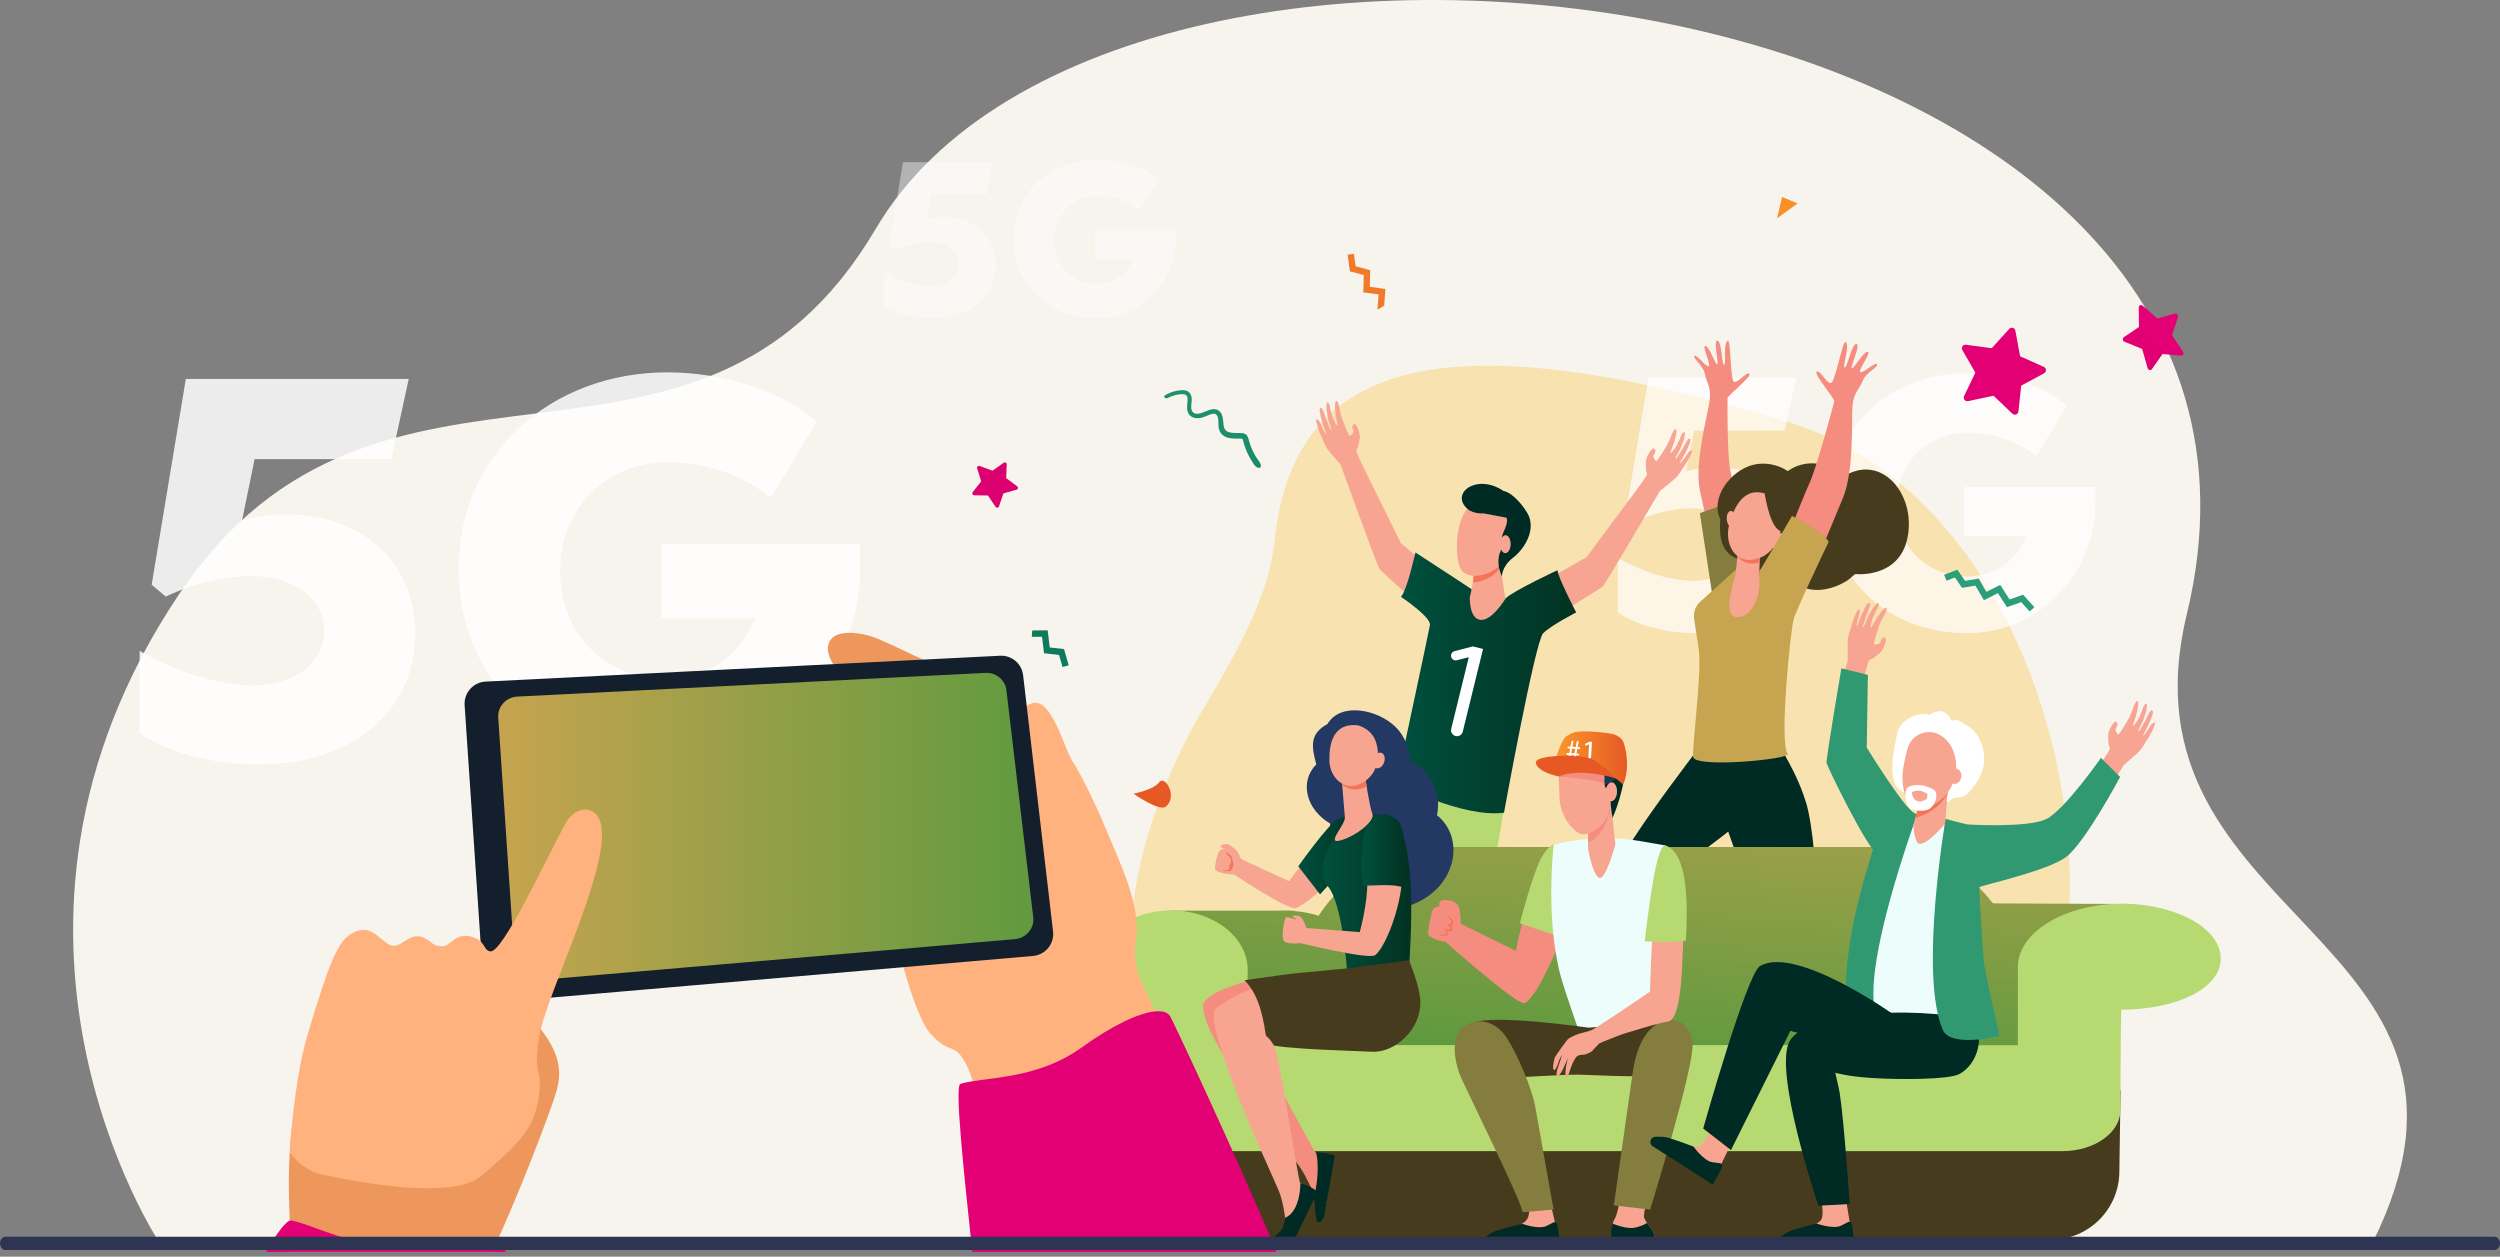 <svg width="376" height="189" viewBox="0 0 376 189" fill="none" xmlns="http://www.w3.org/2000/svg">
<rect x="0" y="0" width="376" height="189" fill="#808080" stroke="none"/>
<path d="M23.985 186.907C23.985 186.907 -7.101 140.086 26.923 89.387C57.106 44.405 104.732 80.172 131.716 34.41C168.513 -28.013 352.153 -3.64 328.895 92.389C317.64 138.862 379.978 140.548 356.783 187L23.985 186.897V186.907Z" fill="#F7F4ED"/>
<path opacity="0.4" d="M202.646 177.036C202.646 177.036 185.967 176.399 177.577 165.897C164.617 149.687 169.835 125.109 181.576 105.569C193.329 86.03 190.826 82.947 192.647 75.607C197.898 54.358 218.577 48.169 269.074 63.541C319.57 78.925 326.821 177.036 279.72 177.036H202.646Z" fill="#FBC954"/>
<g opacity="0.85">
<path d="M129.36 81.83V85.33C129.36 102.03 116.22 114.98 100.07 114.98C82.611 114.98 68.981 102.84 68.981 85.57C68.981 68.3 82.85 56 100.4 56C108.64 56 117.46 58.69 122.84 63.41L116.15 74.49L115.58 74.65C111.74 71.39 105.87 69.52 100.4 69.52C91.421 69.52 84.24 76.12 84.24 85.97C84.24 95.82 91.501 102.1 100.23 102.1C106.19 102.1 111.57 98.6 113.53 92.98H99.49V81.82H129.36V81.83Z" fill="white"/>
<path d="M62.45 95.27C62.45 107.08 52.82 114.98 38.87 114.98C32.02 114.98 25.16 113.19 21 110.26V97.88C26.22 100.98 32.91 103.09 38.06 103.09C44.26 103.09 48.75 99.75 48.75 94.86C48.75 89.97 44.1 86.63 37.82 86.63C34.39 86.63 29.5 87.53 24.93 89.73L22.81 87.94L27.95 56.99H61.47L58.86 69.05H38.29L36.41 78.26C38.45 77.69 40.9 77.36 43.02 77.36C54.28 77.36 62.44 84.45 62.44 95.28L62.45 95.27Z" fill="white"/>
</g>
<g opacity="0.7">
<path d="M315.171 73.25V75.57C315.171 86.64 306.461 95.23 295.751 95.23C284.171 95.23 275.141 87.18 275.141 75.73C275.141 64.28 284.341 56.12 295.971 56.12C301.431 56.12 307.281 57.9 310.851 61.03L306.411 68.38L306.031 68.49C303.491 66.33 299.591 65.09 295.971 65.09C290.021 65.09 285.261 69.46 285.261 76C285.261 82.54 290.081 86.69 295.861 86.69C299.811 86.69 303.381 84.37 304.681 80.64H295.371V73.24H315.171V73.25Z" fill="white"/>
<path d="M270.81 82.16C270.81 89.99 264.43 95.23 255.17 95.23C250.63 95.23 246.08 94.04 243.32 92.1V83.89C246.78 85.94 251.22 87.35 254.63 87.35C258.74 87.35 261.72 85.14 261.72 81.9C261.72 78.66 258.64 76.44 254.47 76.44C252.2 76.44 248.95 77.03 245.92 78.49L244.51 77.3L247.92 56.78H270.16L268.43 64.77H254.8L253.56 70.87C254.91 70.49 256.54 70.28 257.94 70.28C265.41 70.28 270.82 74.98 270.82 82.16H270.81Z" fill="white"/>
</g>
<g opacity="0.4">
<path d="M176.84 34.45V35.87C176.84 42.63 171.52 47.87 164.99 47.87C157.92 47.87 152.41 42.96 152.41 35.97C152.41 28.98 158.02 24 165.12 24C168.45 24 172.02 25.09 174.2 27L171.49 31.48L171.26 31.55C169.71 30.23 167.33 29.47 165.12 29.47C161.49 29.47 158.58 32.14 158.58 36.13C158.58 40.12 161.52 42.66 165.05 42.66C167.46 42.66 169.64 41.24 170.43 38.97H164.75V34.45H176.84Z" fill="white"/>
<path d="M149.77 39.88C149.77 44.66 145.87 47.86 140.23 47.86C137.46 47.86 134.68 47.13 133 45.95V40.94C135.11 42.19 137.82 43.05 139.9 43.05C142.41 43.05 144.23 41.7 144.23 39.72C144.23 37.74 142.35 36.39 139.81 36.39C138.42 36.39 136.44 36.75 134.59 37.64L133.73 36.91L135.81 24.38H149.38L148.32 29.26H140L139.24 32.98C140.07 32.75 141.06 32.62 141.91 32.62C146.47 32.62 149.77 35.49 149.77 39.87V39.88Z" fill="white"/>
</g>
<path d="M295.401 59.57L297.091 56.04L295.141 52.65C294.921 52.26 295.241 51.79 295.681 51.85L299.561 52.37L302.181 49.47C302.481 49.14 303.031 49.29 303.111 49.73L303.821 53.58L307.391 55.18C307.801 55.36 307.821 55.93 307.431 56.14L303.991 58L303.571 61.89C303.521 62.33 302.991 62.53 302.661 62.22L299.831 59.52L296.001 60.33C295.561 60.42 295.211 59.97 295.401 59.57Z" fill="#E20074"/>
<path d="M294.39 85.68L295.54 87.36L297.6 87.02L298.75 89.01L300.83 87.97L302.24 90.16L304.27 89.44L305.97 91.32L305.26 91.96L303.99 90.56L301.85 91.31L300.49 89.21L298.38 90.27L297.1 88.08L295.09 88.41L294.02 86.85L292.75 87.34L292.4 86.44L294.39 85.68Z" fill="url(#paint0_linear_1998_3930)"/>
<path d="M146.29 74.02L147.57 72.4L146.96 70.43C146.89 70.21 147.11 70 147.33 70.08L149.27 70.79L150.96 69.6C151.15 69.46 151.42 69.6 151.41 69.84L151.33 71.91L152.99 73.15C153.18 73.29 153.12 73.59 152.9 73.65L150.91 74.21L150.25 76.17C150.17 76.39 149.88 76.43 149.74 76.24L148.59 74.52L146.52 74.49C146.28 74.49 146.15 74.22 146.3 74.03L146.29 74.02Z" fill="url(#paint1_linear_1998_3930)"/>
<path d="M208.181 45.98L208.361 43.46L206.021 43.13L206.081 40.63L203.891 40.05L203.631 38.17L202.681 38.3L203.021 40.81L205.111 41.37L205.041 43.97L207.341 44.28L207.171 46.57L208.181 45.98Z" fill="url(#paint2_linear_1998_3930)"/>
<path d="M146.86 115.05L148.65 116.03L150.33 114.78L152.27 116.02L153.64 114.15L155.89 115.44L157.37 113.88L159.74 114.77L159.4 115.67L157.63 115L156.07 116.65L153.91 115.41L152.51 117.31L150.37 115.95L148.74 117.16L147.07 116.26L146.16 117.28L145.45 116.64L146.86 115.05Z" fill="url(#paint3_linear_1998_3930)"/>
<path d="M155.181 95.78L156.721 95.77L157.021 98.25L159.281 98.5L159.811 100.32L160.731 100.06L160.031 97.62L157.881 97.38L157.571 94.8L155.251 94.82L155.181 95.78Z" fill="url(#paint4_linear_1998_3930)"/>
<path d="M321.7 49.18L319.43 50.71C319.18 50.88 319.24 51.28 319.53 51.4L322.18 52.48L323 55.36C323.09 55.67 323.47 55.77 323.64 55.52L325.25 53.24L328.03 53.49C328.33 53.52 328.51 53.17 328.33 52.9L326.67 50.41L327.57 47.69C327.67 47.4 327.4 47.09 327.11 47.17L324.48 47.91L322.25 45.97C322.01 45.76 321.67 45.92 321.67 46.24L321.7 49.19V49.18Z" fill="url(#paint5_linear_1998_3930)"/>
<path d="M224.311 162.93C224.311 162.93 224.521 166.63 224.521 166.64C224.601 167.11 224.901 168.27 224.901 168.7C224.901 170.3 217.761 167.34 219.361 166.63C219.501 166.57 220.491 165.72 220.541 165.17C220.611 164.33 220.571 162.99 220.571 162.99L224.311 162.94V162.93Z" fill="#F7A491"/>
<path d="M219.381 166.61C219.381 166.61 221.061 167.1 221.921 167.22C222.781 167.34 223.911 166.31 224.521 166.59C225.191 166.9 225.231 170.44 225.231 170.44C225.231 170.44 216.441 171.11 214.191 170.46C213.181 170.17 215.951 167.75 219.381 166.61Z" fill="#184655"/>
<path d="M210.55 162.93C210.55 162.93 210.76 166.63 210.76 166.64C210.84 167.11 211.14 168.27 211.14 168.7C211.14 170.3 204 167.34 205.6 166.63C205.74 166.57 206.73 165.72 206.78 165.17C206.85 164.33 206.81 162.99 206.81 162.99L210.55 162.94V162.93Z" fill="#F7A491"/>
<path d="M205.62 166.61C205.62 166.61 207.3 167.1 208.16 167.22C209.02 167.34 210.15 166.31 210.76 166.59C211.43 166.9 211.47 170.44 211.47 170.44C211.47 170.44 202.68 171.11 200.43 170.46C199.42 170.17 202.19 167.75 205.62 166.61Z" fill="#184655"/>
<path d="M204.511 65.84C204.281 67.65 204.001 67.53 203.971 67.77C203.941 68.05 205.601 71.36 205.601 71.36C205.601 71.36 210.411 81.17 210.691 81.69L219.241 88.9L217.021 94.23C217.021 94.23 207.911 86.13 207.511 85.62C207.101 85.11 202.101 71.1 201.621 69.88C201.621 69.88 200.531 68.63 199.871 67.83C199.211 67.02 198.931 65.96 198.771 65.71C198.751 65.67 198.291 64.79 198.001 63.56C197.751 62.5 198.461 63.4 198.461 63.4C198.461 63.4 199.261 65.29 199.401 65.2C199.501 65.13 199.011 64.12 198.721 62.95C198.651 62.65 198.581 62.35 198.511 62.07C198.341 61.35 198.721 61.04 199.021 61.77C199.121 62.03 199.281 62.46 199.361 62.78C199.441 63.13 199.621 63.43 199.731 63.71C199.951 64.27 200.101 64.69 200.121 64.67C200.141 64.64 200.261 64.72 200.191 64.4C200.111 64.01 199.761 63.22 199.681 62.64C199.641 62.31 199.501 61.63 199.501 61.63C199.501 61.63 199.491 60.56 199.551 60.54C199.881 60.43 200.091 61.16 200.091 61.61C200.241 61.9 200.361 62.62 200.361 62.62C200.361 62.62 200.921 64.03 201.111 63.95C201.191 63.92 200.951 63.01 200.841 62.09C200.741 61.23 200.781 60.35 200.941 60.31C201.211 60.24 201.421 61.18 201.421 61.18C201.421 61.18 201.531 61.85 201.581 62.07C201.641 62.33 201.891 63.08 201.891 63.08C201.891 63.08 202.861 65.67 203.031 65.58C203.211 65.49 203.571 65.08 203.571 64.9C203.571 64.72 203.381 64.39 203.381 64.21C203.381 64.03 203.521 63.79 203.731 63.77C203.951 63.75 204.301 64.62 204.301 64.62C204.301 64.62 204.581 65.33 204.521 65.85L204.511 65.84Z" fill="#F8A492"/>
<path d="M247.551 69.33C247.451 71.15 247.751 71.09 247.731 71.32C247.711 71.6 245.481 74.56 245.481 74.56C245.481 74.56 238.971 83.33 238.611 83.8L228.891 89.34L230.101 94.98C230.101 94.98 240.521 88.67 241.011 88.24C241.501 87.81 248.971 74.94 249.661 73.83C249.661 73.83 250.961 72.8 251.751 72.13C252.551 71.46 253.021 70.47 253.211 70.24C253.241 70.21 253.851 69.42 254.361 68.26C254.801 67.26 253.941 68.02 253.941 68.02C253.941 68.02 252.811 69.74 252.691 69.62C252.601 69.53 253.271 68.63 253.771 67.53C253.901 67.25 254.021 66.97 254.131 66.71C254.421 66.03 254.101 65.66 253.691 66.33C253.541 66.56 253.311 66.96 253.181 67.26C253.041 67.59 252.811 67.85 252.651 68.11C252.331 68.62 252.111 69 252.101 68.98C252.081 68.95 251.951 69.01 252.081 68.7C252.231 68.33 252.721 67.62 252.901 67.07C253.001 66.75 253.261 66.11 253.261 66.11C253.261 66.11 253.471 65.06 253.411 65.03C253.111 64.86 252.771 65.54 252.681 65.98C252.481 66.24 252.231 66.93 252.231 66.93C252.231 66.93 251.421 68.21 251.251 68.1C251.171 68.05 251.581 67.21 251.851 66.32C252.101 65.49 252.221 64.62 252.071 64.55C251.811 64.43 251.441 65.32 251.441 65.32C251.441 65.32 251.211 65.96 251.121 66.16C251.011 66.4 250.641 67.1 250.641 67.1C250.641 67.1 249.221 69.47 249.061 69.35C248.901 69.23 248.621 68.76 248.661 68.58C248.701 68.4 248.941 68.11 248.971 67.94C249.011 67.76 248.911 67.5 248.701 67.44C248.491 67.38 247.991 68.17 247.991 68.17C247.991 68.17 247.581 68.81 247.551 69.34V69.33Z" fill="#F8A492"/>
<path d="M222.25 115.83C222.25 115.83 211.43 141.57 211.03 143.89C210.74 145.58 211.12 164.84 211.12 164.84L206 164.76L204.2 142.76L210.93 115.02L222.24 115.83H222.25Z" fill="#F7CC7F"/>
<path d="M227.001 117.04L222.071 145.63L225.291 164.75H219.471L214.891 144.19L214.261 121.65L216.621 114.4L227.001 117.04Z" fill="#B7D972"/>
<path d="M212.881 83.1C212.881 83.1 211.601 88.86 210.701 89.76C210.701 89.76 215.271 92.81 215.061 94.02C214.851 95.23 210.001 117.86 210.001 117.86C210.001 117.86 219.991 123.06 226.201 122.23C226.201 122.23 230.881 96.46 232.091 95.24C233.301 94.03 237.061 92.11 237.061 92.11C237.061 92.11 234.251 86.72 234.251 85.76C234.251 85.76 227.581 88.86 226.461 89.99C225.331 91.12 223.151 89.69 222.631 89.47C222.631 89.47 213.691 83.59 212.891 83.1H212.881Z" fill="url(#paint6_linear_1998_3930)"/>
<path d="M225.57 84.75L226.42 90.04C226.42 90.04 224.2 93.74 222.42 93.18C220.93 92.72 221.06 89.8 221.06 89.8C221.06 89.8 221.87 86.78 221.63 85.27C221.39 83.76 225.57 84.75 225.57 84.75Z" fill="#F7A491"/>
<path d="M221.62 85.28C221.38 83.77 225.561 84.76 225.561 84.76L225.631 85.2C225.511 85.5 225.36 85.75 225.18 85.94C224.24 86.94 222.781 87.54 221.521 87.59C221.651 86.78 221.72 85.9 221.62 85.28Z" fill="#F47458"/>
<path d="M227.971 77.27C228.091 77.23 227.201 83.28 225.631 84.96C224.051 86.64 220.991 87.19 219.891 85.87C218.671 84.4 218.731 77.83 221.181 76.09C223.631 74.36 227.981 77.26 227.981 77.26L227.971 77.27Z" fill="#F7A491"/>
<path d="M226.111 73.84C226.971 73.94 228.471 75.13 229.681 77.11C231.161 79.55 229.301 82.55 227.571 83.87C225.841 85.2 225.881 86.73 225.881 86.73L225.601 85.93C225.401 85.33 225.321 84.69 225.381 84.06C225.421 83.68 225.501 83.27 225.661 82.94C226.081 82.05 226.291 81.8 225.921 81.07C225.641 80.5 227.021 78.8 226.571 77.86L223.121 77.21C223.121 77.21 221.621 77.34 220.701 76.53C218.051 74.2 222.101 71.13 226.111 73.83V73.84Z" fill="#002A24"/>
<path d="M225.631 81.83C225.621 82.58 225.961 83.19 226.391 83.2C226.821 83.2 227.191 82.61 227.201 81.86C227.211 81.11 226.871 80.5 226.441 80.49C226.011 80.49 225.641 81.08 225.631 81.83Z" fill="#F7A491"/>
<path d="M220.89 98.86H220.85L219.11 99.3C218.67 99.42 218.23 99.08 218.23 98.62C218.23 98.3 218.45 98.01 218.76 97.93L221.51 97.22L223.05 97.6L220 110.04C219.88 110.52 219.4 110.81 218.92 110.7C218.44 110.58 218.15 110.1 218.26 109.62L220.9 98.86H220.89Z" fill="white"/>
<path d="M263.73 86.08C263.73 86.08 260.91 73.67 260.31 71.17C259.71 68.67 259.83 60.24 259.82 59.88C259.81 59.52 263.62 56.52 263.11 56.2C262.6 55.88 261.24 57.83 260.74 57.37C260.24 56.91 260.31 51.1 259.89 51.25C259.09 51.52 259.7 54.8 259.31 54.86C258.91 54.92 259 51.37 258.31 51.24C257.62 51.11 258.55 54.6 258.28 54.79C258.01 54.98 256.94 51.62 256.39 52.07C256.09 52.31 257.41 55.03 256.96 55.09C256.51 55.15 255.16 53.22 254.84 53.53C254.52 53.84 256.19 55 256.4 56.2C256.6 57.41 257.4 58.17 257.14 60.19C256.88 62.21 254.82 69.6 255.65 73.68C256.48 77.76 258.62 86.42 258.62 86.42L263.75 86.1L263.73 86.08Z" fill="#F48C7F"/>
<path d="M262.21 74.83L255.66 77.18L257.88 91.77L263.52 88.89L262.21 74.83Z" fill="#847D3D"/>
<path d="M277.221 71.7C274.941 69.4 271.481 69 268.881 70.85C267.391 69.85 265.471 69.49 263.751 69.89C260.341 70.69 257.151 74.84 258.731 78.1C258.511 80.89 258.931 83.28 261.531 84.1C262.211 87.39 266.761 89.67 270.331 87.86C272.521 89.36 275.521 88.75 277.781 87.34C278.311 87.01 278.861 86.39 279.041 86.34C279.041 86.34 285.631 87.08 286.891 80.87C288.211 74.37 282.961 68.02 277.231 71.7H277.221Z" fill="#473B1E"/>
<path d="M250.931 149.44C251.091 152.3 251.641 154.87 251.721 155.17C251.761 155.32 252.231 155.89 252.271 156.04C251.581 159.41 249.261 161.16 247.141 162.35C247.771 160.69 248.941 158.84 248.871 158.44C248.751 157.81 248.331 154.93 247.131 151.23C248.781 151.25 249.481 150.29 250.921 149.43L250.931 149.44Z" fill="#F7A491"/>
<path d="M258.691 108.35L268.861 116.51C268.861 116.51 263.781 121.57 261.871 123.44C259.961 125.32 250.361 132.1 250.191 132.53C250.161 132.62 250.671 133.64 250.831 134.92C251.271 138.38 251.781 145.11 251.941 150.88C250.861 152.03 248.501 152.31 247.091 152.68C243.591 145.6 243.441 132.09 243.451 130.45C243.461 127.79 258.691 108.35 258.691 108.35Z" fill="#002A24"/>
<path d="M271.59 120.6C269.78 114.68 266.3 110.83 265.49 107.42C265.49 107.39 265.4 107.03 265.43 107.01L256.5 110.73C256.5 110.73 256.181 114.41 256.951 116.01C256.951 116.01 259.19 123.37 261.9 130.54C265.56 129.86 269.161 128.89 272.821 127.96C272.571 125.38 272.18 122.49 271.6 120.59L271.59 120.6Z" fill="#002A24"/>
<path d="M255.551 98.29C255.441 96.85 255.001 94.71 254.791 93C254.671 92.06 255.021 91.12 255.721 90.49L261.041 85.7C261.041 85.7 260.971 85.7 261.211 85.7C262.771 85.7 268.151 86.57 269.171 86.89L269.801 92.97C269.371 94.01 267.531 111.75 268.871 113.37C269.531 114.16 255.281 115.55 254.661 113.91C254.391 113.2 255.841 102.2 255.551 98.3V98.29Z" fill="#C7A44F"/>
<path d="M264.711 83.48C264.711 83.48 264.521 86.55 264.631 87.75C264.741 88.96 263.781 92.82 261.341 92.82C258.901 92.82 260.711 87.86 260.951 86.68C261.191 85.5 261.451 81.86 261.451 81.86L264.721 83.47L264.711 83.48Z" fill="#F7A491"/>
<path d="M261.301 83.66C262.011 84.55 263.131 85.02 264.651 84.62C264.681 83.96 264.711 83.48 264.711 83.48L261.451 81.87C261.451 81.87 261.391 82.68 261.301 83.66Z" fill="#F47458"/>
<path d="M266.05 74.47C266.05 74.47 267.39 75.26 267.87 76.95C268.35 78.64 267.77 82.99 264.3 84.03C260.82 85.06 259.34 81.61 260.07 78.91C260.8 76.22 262.37 72.81 266.06 74.47H266.05Z" fill="#F7A491"/>
<path d="M259.711 78.14C259.771 78.82 260.131 79.34 260.511 79.31C260.891 79.27 261.151 78.69 261.091 78.01C261.031 77.33 260.671 76.81 260.291 76.85C259.911 76.89 259.651 77.47 259.711 78.15V78.14Z" fill="#F7A491"/>
<path d="M251.74 155.26C252.01 154.75 253.87 156.73 254.31 157.14C254.81 157.6 254.8 158.04 254.77 158.14C254.7 158.4 248.65 164.47 247.01 165.21C246.85 165.28 246.55 165.24 246.46 165.19C245.65 164.74 247.69 159.39 248.94 158.44C249.75 157.83 250.53 157.55 251.73 155.26H251.74Z" fill="#184655"/>
<path d="M265.301 73.52C265.301 73.52 265.961 78.82 267.591 79.78C269.221 80.74 268.531 83.09 268.531 83.09C268.531 83.09 270.041 77.64 268.761 75.88C267.471 74.12 265.301 73.51 265.301 73.51V73.52Z" fill="#473B1E"/>
<path d="M266.701 80.89C266.311 81.48 266.311 82.18 266.701 82.46C267.081 82.73 267.711 82.47 268.091 81.88C268.481 81.29 268.481 80.59 268.091 80.31C267.711 80.04 267.081 80.3 266.701 80.89Z" fill="#F7A491"/>
<path d="M266.561 86.53C266.561 86.53 271.021 75.11 272.151 72.65C273.281 70.2 275.791 60.72 275.881 60.35C275.971 59.98 272.651 56.12 273.241 55.89C273.831 55.66 274.831 57.94 275.441 57.57C276.051 57.2 277.151 51.21 277.561 51.44C278.331 51.87 277.031 55.13 277.431 55.27C277.831 55.41 278.451 51.74 279.191 51.74C279.931 51.74 278.261 55.15 278.501 55.4C278.741 55.65 280.511 52.41 281.001 52.98C281.261 53.29 279.351 55.82 279.811 55.97C280.271 56.12 282.041 54.41 282.311 54.79C282.581 55.17 280.621 56.03 280.171 57.23C279.721 58.43 278.751 59.06 278.601 61.18C278.461 63.31 278.861 70.87 277.171 74.91C275.481 78.95 271.781 87.88 271.781 87.88L266.571 86.52L266.561 86.53Z" fill="#F48C7F"/>
<path d="M264.511 86.1C265.931 83.79 269.511 77.6 269.511 77.6C269.511 77.6 274.341 80 275.031 81.51C275.031 81.51 268.631 94.7 269.261 94.86C269.261 94.86 264.031 86.89 264.511 86.11V86.1Z" fill="#C7A44F"/>
<path d="M268.1 127.39H282.62C294.5 127.39 304.14 137.03 304.14 148.91V155.78H246.58V148.91C246.58 137.03 256.22 127.39 268.1 127.39Z" fill="url(#paint7_linear_1998_3930)"/>
<path d="M217.33 127.39H269.6C282.1 127.39 292.24 137.53 292.24 150.03V157.26H194.69V150.03C194.69 137.53 204.83 127.39 217.33 127.39Z" fill="url(#paint8_linear_1998_3930)"/>
<path d="M313.931 183.1L291.311 186.45L291.841 135.84L318.191 135.95L313.931 183.1Z" fill="url(#paint9_linear_1998_3930)"/>
<path d="M334 144.16C334 139.7 327.55 136.06 319.49 135.91C310.68 135.85 303.49 140.13 303.49 145.43V168.52H318.72L319.04 151.86C327.28 151.83 334 148.7 334 144.16Z" fill="#B7D972"/>
<path d="M194.69 136.97L175.99 136.96L175.73 173.11L202.09 173.08L194.69 136.97Z" fill="url(#paint10_linear_1998_3930)"/>
<path d="M193.111 136.97C186.761 137.11 181.671 140.47 181.671 144.66C181.671 148.85 186.921 152.38 193.421 152.41L193.721 167.54H205.721V145.85C205.721 140.87 200.051 136.91 193.101 136.97H193.111Z" fill="url(#paint11_linear_1998_3930)"/>
<path d="M165.271 144.66C165.271 140.47 170.001 137.05 175.911 136.92C182.371 136.85 187.65 140.87 187.65 145.85V167.54L175.451 167.57V158.04L175.391 152.37C169.351 152.34 165.281 148.92 165.281 144.66H165.271Z" fill="#B7D972"/>
<path d="M318.921 163.98L175.421 163.5V175.48C175.411 181.55 180.321 186.46 186.391 186.46H308.451C314.141 186.46 318.751 181.85 318.751 176.16L318.931 163.98H318.921Z" fill="#473B1E"/>
<path d="M310.201 173.13H184.111C179.291 173.13 175.391 170.36 175.391 166.93L175.471 157.2H318.921V166.93C318.921 170.35 315.011 173.13 310.201 173.13Z" fill="#B7D972"/>
<path d="M234.83 133.49L235.17 127.78L233.76 127.1C233.76 127.1 233 127.1 232.19 128.57C231.56 129.72 228.95 137.92 227.97 143L220 139.08C219.83 139 219.64 138.87 219.66 138.68C219.81 137.25 218.74 136.51 218.31 136.24C217.69 135.86 215.79 136.34 215.53 136.71C215.34 136.99 214.77 139.65 214.8 140.42C214.83 141.19 217.44 141.69 217.44 141.69C217.44 141.69 228.2 151.26 229.29 150.87C231.24 150.16 234.75 141.27 236.58 137.22C235.7 136.42 235.38 134.8 234.85 133.48L234.83 133.49Z" fill="#F48C7F"/>
<path d="M233.77 127.08C233.77 127.08 233.01 126.79 231.73 129.19C230.45 131.6 228.58 138.87 228.58 138.87L234.23 140.78L234.87 139.43L236.05 127.75L233.76 127.09L233.77 127.08Z" fill="#B7D972"/>
<path d="M241.04 126.02C239.45 126.02 235.5 126.49 233.67 127.07C233.67 127.07 232.32 138.59 234.88 147.35C235.45 149.31 237.57 155.39 237.57 155.39L251.69 155.02C251.69 155.02 248.97 140.35 249.71 137.95C250.45 135.54 250.46 127.15 250.46 127.15C250.46 127.15 250.35 127.13 246.75 126.51C245.07 126.22 242.74 126.02 241.04 126.02Z" fill="#EDFDFC"/>
<path d="M238.93 154.56C238.93 154.56 224.29 152.45 221.56 153.87C218.83 155.3 227.5 162.08 227.5 162.08C227.5 162.08 235.01 161.62 237.23 161.63C239.43 161.64 246.15 162.15 250.06 161.63C253.97 161.11 253.53 154.94 252.79 154.18C252.05 153.43 238.93 154.56 238.93 154.56Z" fill="#473B1E"/>
<path d="M229.84 181.34C229.84 181.34 230.31 182.69 229.5 183.6C228.69 184.5 225.3 185.41 224.85 185.89C224.41 186.38 224.44 186.79 224.44 186.79L233.98 186.48L233.86 183.81L233.41 181.89L229.85 181.33L229.84 181.34Z" fill="#F7A491"/>
<path d="M228.91 184.05C228.91 184.05 231.37 184.95 232.55 184.4C233.73 183.85 233.69 183.7 234.04 183.9C234.38 184.1 234.53 186.63 234.53 186.63L223.81 187.05C223.06 187.04 222.76 186.52 223.36 186.08C223.77 185.78 224.17 185.51 224.44 185.36C225.28 184.91 228.91 184.06 228.91 184.06V184.05Z" fill="#002A24"/>
<path d="M226.57 156.02C225.68 154.66 223.44 152.69 220.63 154.09C217.95 155.43 218.66 159.68 219.84 162.29C221.02 164.9 228.58 180.17 229.02 182.32L233.66 181.91C233.66 181.91 231.44 169.46 230.9 166.45C230.38 163.55 228.12 158.37 226.57 156.02Z" fill="#847D3D"/>
<path d="M243.92 178.13C243.92 178.13 243.54 182.2 242.84 183.33C242.14 184.46 242.88 186.38 242.91 186.64C242.95 186.9 244.38 187.28 246.67 187.05C248.96 186.82 248.92 186.34 248.73 185.55C248.55 184.76 247.33 183.74 247.26 182.99C247.19 182.24 247.96 179.53 247.96 179.53L243.92 178.13Z" fill="#F7A491"/>
<path d="M246.92 187.61C249.21 187.38 248.92 186.34 248.74 185.55C248.62 185.06 248.1 184.47 247.71 183.92C247.51 184.07 247.04 184.34 246.05 184.61C245.02 184.89 243.44 184.39 242.54 184.04C242.22 185.15 242.37 186.5 242.4 186.72C242.44 186.98 244.64 187.84 246.92 187.61Z" fill="#002A24"/>
<path d="M245.55 161.38C245.08 164.71 242.72 181.29 242.72 181.29L248.18 181.92C248.18 181.92 254.89 160.28 254.55 156.97C254.21 153.66 251.69 153.38 251.69 153.38C251.69 153.38 246.81 152.57 245.55 161.38Z" fill="#847D3D"/>
<path d="M238.91 124.77L238.83 127.54C238.83 127.54 239.44 131.34 240.45 132C241.46 132.66 242.95 126.97 242.95 126.97L242.24 120.27L238.9 124.77H238.91Z" fill="#F7A491"/>
<path d="M238.86 126.7C240.37 126.1 242.2 123.89 242.25 120.31L238.91 124.78L238.86 126.71V126.7Z" fill="#F48C7F"/>
<path d="M236.83 114.88C235.84 115.08 234.62 114.58 234.48 115.67C234.37 116.57 234.5 118.66 234.56 120.13C234.67 122.85 236.87 125.56 238.19 125.49C239.5 125.42 242.35 123.93 242.24 120.07C242.19 118.42 242.14 116.25 240.63 115.41C239.45 114.76 237.97 114.65 236.84 114.88H236.83Z" fill="#F7A491"/>
<path d="M242.54 123C242.54 123 244.75 117.96 244.28 114.73C243.81 111.5 241.87 110.38 239.39 110.81C238.27 111 237.53 111.21 236.41 111.6C234.01 112.43 234.71 116.27 234.71 116.27C234.71 116.27 239.6 115.05 240.83 115.7C241.84 116.23 240.8 118.24 241.77 118.71C242.69 119.16 242.26 119.06 242.24 120.28C242.22 121.5 242.53 123 242.53 123H242.54Z" fill="#002A24"/>
<path d="M243.2 119.13C243.17 119.92 242.76 120.54 242.29 120.51C241.82 120.49 241.47 119.83 241.5 119.04C241.53 118.25 241.94 117.63 242.41 117.66C242.88 117.68 243.23 118.34 243.2 119.13Z" fill="#F7A491"/>
<path d="M250.64 128.42C248.66 127.68 248.16 149.14 248.16 149.14C246.33 150.38 240.62 154.29 239.39 154.91C238.89 155.16 237.54 155.41 237.03 155.64C236.5 155.87 236.04 156.1 235.82 156.28C235.74 156.35 233.89 158.8 233.81 159.15C233.71 159.58 233.42 160.68 233.71 160.91C234 161.14 234.57 159.28 234.57 159.28L234.97 158.58C234.65 159.76 233.8 161.57 234.21 161.8C234.61 162.02 235.32 160.28 235.85 159.07C235.48 160.25 235.26 162.1 235.6 162.17C235.91 162.23 236.15 160.09 237.09 158.96C237.44 158.54 238.14 158.71 238.52 158.56C238.8 158.45 239.24 158.29 239.45 158.07L240.52 156.94C240.98 156.72 241.51 156.49 242 156.32C242.58 156.12 243.4 155.73 244.15 155.5C248.48 154.17 249.56 153.87 250.88 153.64C252.21 153.41 252.84 149.89 253.03 144.41C253.24 138.3 254.29 129.8 250.63 128.43L250.64 128.42Z" fill="#F7A491"/>
<path d="M253.57 141.45C253.86 135.6 253.82 128.39 250.53 127.16C249.23 126.67 248.09 135.5 247.36 141.56C249.12 141.7 251.69 141.82 253.58 141.44L253.57 141.45Z" fill="#B7D972"/>
<path d="M233.58 115.56C233.58 115.56 234.62 111.34 235.61 110.72C236.19 110.35 236.36 110.27 236.64 110.18C237.96 109.74 241.9 110.24 242.5 110.38C243.2 110.54 243.98 111.09 244.15 111.56C244.64 112.89 245.13 115.72 244.1 118.03C244.1 118.03 241.13 114.34 233.58 115.58V115.56Z" fill="url(#paint12_linear_1998_3930)"/>
<path d="M235.81 114.31L235.96 113.54H235.71C235.63 113.52 235.57 113.45 235.58 113.38C235.58 113.3 235.65 113.24 235.73 113.25L236.02 113.27L236.15 112.58L235.88 112.56C235.8 112.56 235.74 112.49 235.75 112.41C235.75 112.33 235.82 112.27 235.9 112.28L236.21 112.3L236.36 111.51C236.37 111.44 236.43 111.39 236.5 111.4C236.58 111.4 236.64 111.48 236.63 111.56L236.49 112.31L236.99 112.34L237.14 111.56C237.15 111.49 237.22 111.44 237.29 111.45C237.37 111.45 237.44 111.53 237.42 111.62L237.28 112.37H237.53C237.61 112.39 237.67 112.46 237.66 112.53C237.66 112.61 237.59 112.67 237.51 112.66L237.22 112.64L237.09 113.33L237.36 113.35C237.44 113.35 237.5 113.42 237.49 113.5C237.49 113.58 237.42 113.64 237.34 113.63L237.03 113.61L236.88 114.42C236.87 114.49 236.8 114.54 236.73 114.54C236.64 114.54 236.58 114.46 236.6 114.37L236.75 113.6L236.25 113.57L236.1 114.38C236.09 114.45 236.02 114.5 235.95 114.5C235.86 114.5 235.8 114.42 235.82 114.33L235.81 114.31ZM236.8 113.31L236.93 112.62L236.43 112.59L236.3 113.28L236.8 113.31Z" fill="white"/>
<path d="M238.99 111.94L238.62 112.11C238.53 112.15 238.41 112.1 238.4 112C238.39 111.93 238.42 111.86 238.49 111.82L239.07 111.55L239.43 111.57L239.26 114.47C239.26 114.58 239.16 114.67 239.05 114.66C238.94 114.66 238.85 114.56 238.86 114.45L239 111.94H238.99Z" fill="white"/>
<path d="M234.18 115.9L234.43 116.78C234.43 116.78 240.65 117.25 241.32 117.92L242.99 117.08L240.7 115.84L234.17 115.91L234.18 115.9Z" fill="#F48C7F"/>
<path d="M241.2 116.1C241.41 116.59 241.27 117.33 241.33 117.91L243 117.07L241.2 116.1Z" fill="#13375B"/>
<path d="M234.71 116.26C234.71 116.26 235.48 116.07 236.49 115.88L234.66 115.9C234.68 116.13 234.71 116.26 234.71 116.26Z" fill="#13375B"/>
<path d="M234.44 116.78C234.44 116.78 231.31 116.17 230.99 114.77C230.66 113.36 238.35 113.49 239.52 114.19C241.97 115.67 243.01 117.07 243.01 117.07C243.01 117.07 237.72 115.39 234.45 116.77L234.44 116.78Z" fill="url(#paint13_linear_1998_3930)"/>
<path d="M217.6 137.65C217.81 137.87 218.45 138.61 218.31 138.87C218.27 138.94 218.17 138.97 218.06 139C218.01 139.01 217.65 138.93 217.5 138.92C217.59 138.98 217.61 139.02 217.74 139.1C218.66 139.83 217.99 139.97 217.14 139.59C217.21 139.72 217.62 140.13 217.62 140.37C217.62 140.74 216.59 140.54 216.25 140.49C217.23 141.04 218.25 140.72 217.6 139.97C218.01 140.15 218.6 140 218.45 139.51C218.4 139.36 218.4 139.25 218.26 139.16C219.06 139.05 218.34 137.99 217.61 137.65H217.6Z" fill="#F47458"/>
<path d="M216.8 135.46C216.61 135.54 216.28 135.98 216.51 136.21C216.74 136.44 218.31 136.24 218.31 136.24L219.67 138.26C219.67 138.26 219.67 137.05 219.35 136.27C219.02 135.48 217.42 135.2 216.8 135.45V135.46Z" fill="#F48C7F"/>
<path d="M183.551 127.17C183.551 127.17 183.591 127.59 184.091 127.61C184.311 127.62 184.891 128.38 184.891 128.38H186.261C186.261 128.38 185.991 127.96 185.661 127.66C185.471 127.49 184.891 127.01 184.781 126.98C184.281 126.85 183.551 127.17 183.551 127.17Z" fill="#F7A491"/>
<path d="M216.121 122.6C216.841 119.19 215.181 115.8 212.011 114.53C212.031 112.59 211.241 110.64 209.871 109.31C207.181 106.69 201.621 105.55 199.641 108.9C197.021 110.34 197.191 112.12 197.971 114.96C195.431 117.51 196.361 121.69 200.061 123.87C200.001 126.73 199.921 131.05 202.501 132.27C203.121 132.56 204.091 132.97 204.211 133.1C204.051 132.95 206.121 138.55 212.551 135.99C219.111 133.37 220.391 126.01 216.111 122.6H216.121Z" fill="#233862"/>
<path d="M200.761 124.13C197.981 127.43 194.981 130.95 193.871 132.53L186.861 129.3C186.691 129.22 186.571 129.08 186.521 128.9C186.401 128.5 185.951 127.81 185.521 127.54C184.901 127.16 183.921 127.78 183.561 127.84C183.221 127.9 182.711 129.87 182.741 130.64C182.771 131.41 185.641 131.55 185.641 131.55C185.641 131.55 193.791 136.97 194.881 136.58C196.831 135.87 201.611 131.5 203.431 127.45C201.971 126.13 202.641 124.87 200.771 124.14L200.761 124.13Z" fill="#F7A491"/>
<path d="M202.721 123.19C202.721 123.19 202.571 122.62 201.231 123.19C199.891 123.76 195.261 130.29 195.261 130.29L198.531 134.51L204.291 128.22L202.721 123.2V123.19Z" fill="url(#paint14_linear_1998_3930)"/>
<path d="M200.23 126.7C201.01 125.31 201.81 124.2 201.81 124.2C202.62 122.81 204.7 122.1 204.7 122.1C204.7 122.1 205.4 122.11 206.2 122.15C206.25 122.28 206.3 122.37 206.35 122.41C206.65 122.63 208.37 122.35 209.49 123.08C213.22 126.19 212.19 141.25 211.9 146.01L202.59 146.05C202.59 146.05 201.97 135.88 199.67 133.25C198.06 131.42 199.1 128.76 200.25 126.7H200.23Z" fill="url(#paint15_linear_1998_3930)"/>
<path d="M197.68 179.7C197.58 179.52 196.29 176.5 195.23 175.15C193.69 173.19 180.42 155.49 180.96 151.18C181.2 149.3 186.95 147.7 187.64 147.59C191.3 148.07 187.45 151.12 190.21 153.63C188.42 154.22 187.37 154.96 187.75 155.45C189.3 157.4 197.52 173.11 197.87 173.31C199.46 174.21 200.09 173.79 200.09 173.79C200.09 173.79 199.72 182.63 198.96 182.35C198.2 182.07 198.81 181.71 197.68 179.7Z" fill="#F48C7F"/>
<path d="M200.75 173.84L199.21 182.74C198.86 183.89 198.28 183.88 198.14 183.73C197.83 183.41 197.69 181.03 197.66 179.68C198.35 177.62 198.29 173.74 197.86 173.3C198.9 173.32 200.75 173.64 200.75 173.84Z" fill="#002A24"/>
<path d="M197.441 152.68C195.381 149.37 194.401 149.82 190.821 148.32C189.081 148.57 186.771 148.79 182.881 151.66L190.531 157.03C190.281 156.43 195.121 154.1 197.451 152.67L197.441 152.68Z" fill="#F7A491"/>
<path d="M205.35 117.01C205.35 117.01 205.97 121.34 206.41 122.4C206.85 123.45 204.01 125.71 201.65 126.39C199.29 127.07 202.37 124.06 202.27 122.94C202.17 121.81 201.74 116.48 201.74 116.48L205.34 117.01H205.35Z" fill="#F7A491"/>
<path d="M201.87 118.01C201.8 117.13 201.75 116.48 201.75 116.48L205.35 117.01C205.35 117.01 205.44 117.52 205.54 118.24C204.08 119.06 202.77 118.8 201.87 118.01Z" fill="#F47458"/>
<path d="M204.22 109.09C204.22 109.09 205.64 109.4 206.52 110.7C207.4 112 208 115.82 205.11 117.61C202.22 119.4 199.98 116.87 199.94 114.41C199.9 111.95 200.45 108.66 204.22 109.09Z" fill="#F7A491"/>
<path d="M206.56 114.13C206.35 114.77 206.54 115.4 206.99 115.54C207.44 115.68 207.97 115.27 208.18 114.63C208.39 113.99 208.2 113.36 207.75 113.22C207.3 113.08 206.77 113.49 206.56 114.13Z" fill="#F7A491"/>
<path d="M195.681 146.31C197.271 146.17 202.551 145.65 202.551 145.65L211.901 144.43C211.901 144.43 213.551 148.25 213.621 150.65C213.731 154.85 209.741 158.39 206.331 158.18C204.301 158.06 192.801 157.82 190.561 157.01C190.101 153.59 189.561 149.88 187.181 147.42C190.991 146.91 193.521 146.49 195.681 146.3V146.31Z" fill="#473B1E"/>
<path d="M195.56 177.97C195.3 177.71 193.25 164.12 192.01 158.41C191.71 157.04 190.81 155.86 189.54 155.18L182.87 151.65C180.56 153.7 191.34 176.69 192.33 179.1C193.01 180.76 193.24 182.93 193.29 183.14C193.85 185.49 193.58 185.44 194.27 185.93C194.96 186.42 197.8 179.34 197.8 179.34C197.8 179.34 196.921 179.3 195.571 177.95L195.56 177.97Z" fill="#F7A491"/>
<path d="M205.631 131.23C205.851 134.52 205.011 138.32 204.511 140.19L196.451 139.57C196.471 139.32 196.101 138.57 195.461 138.44C194.751 138.29 193.771 137.87 193.451 137.97C193.131 138.08 192.731 140.69 193.031 141.41C193.321 142.12 195.571 141.85 195.571 141.85C195.571 141.85 205.971 144.39 206.851 143.64C208.431 142.3 210.561 136.76 210.871 132.33C209.041 131.6 207.641 131.27 205.631 131.24V131.23Z" fill="#F7A491"/>
<path d="M194.51 137.72C194.51 137.72 194.2 137.84 194.67 138.01C194.87 138.08 195.03 138.54 195.03 138.54L196.46 139.56C196.46 139.56 196.18 138.73 195.96 138.35C195.83 138.13 195.68 137.93 195.58 137.88C195.14 137.6 194.51 137.72 194.51 137.72Z" fill="#F7A491"/>
<path d="M204.99 126.38C205.12 124.98 205.89 123.27 207.37 122.66C208.29 122.28 208.96 122.54 209.79 123.06C210.78 123.67 210.99 124.97 211.12 126.05C211.41 128.52 211.54 131.09 211.37 133.57C209.54 132.84 207.05 133.23 205.04 133.19C204.59 131.02 204.83 128.21 204.99 126.38Z" fill="url(#paint16_linear_1998_3930)"/>
<path d="M193.291 183.16C193.291 183.16 193.211 184.07 192.831 184.82C192.461 185.57 191.191 186.07 191.541 186.46C191.891 186.85 194.671 186.46 194.671 186.46L197.961 179.67C198.091 179.42 198.021 179.14 197.781 178.96C197.401 178.68 196.691 178.27 195.581 177.99C195.581 177.99 195.631 182.14 193.291 183.16Z" fill="#002A24"/>
<path d="M184.91 128.53C184.91 128.53 185.34 128.77 185.34 129.26C185.34 129.75 185.57 129.87 185.52 130.1C185.47 130.37 185.2 131 184.91 131C184.62 131 183.98 131.02 183.98 131.02L184.48 128.16L184.91 128.53Z" fill="#F47458"/>
<path d="M175.31 121.33C174.33 122.09 170.48 119.37 170.48 119.37C170.48 119.37 173.47 118.81 174.35 117.65C175.23 116.49 177.19 119.88 175.31 121.33Z" fill="url(#paint17_linear_1998_3930)"/>
<path d="M183.55 127.84C183.55 127.84 185.16 128.76 185.16 129.34C185.16 129.92 184.89 130.09 184.89 130.35V130.61C184.89 130.61 184.83 130.9 184.36 130.9C183.89 130.9 182.79 130.81 182.79 130.81L183.56 127.83L183.55 127.84Z" fill="#F7A491"/>
<path d="M257.92 168.34C257.92 168.34 256.62 172.12 255.44 172.4C254.26 172.68 250.95 171.51 250.31 171.66C249.67 171.81 249.46 172.17 249.46 172.17L257.25 177.43L258.9 175.05L260.49 171.74L257.91 168.34H257.92Z" fill="#F7A491"/>
<path d="M254.7 172.44C254.7 172.44 256.21 174.58 257.5 174.79C258.78 175 258.84 174.86 259.01 175.22C259.18 175.58 257.58 178.16 257.58 178.16L248.54 172.38C247.93 171.95 248.22 170.99 248.97 170.97C249.48 170.96 249.96 170.96 250.27 170.99C251.21 171.09 254.7 172.45 254.7 172.45V172.44Z" fill="#002A24"/>
<path d="M273.54 178.82C273.54 178.82 274.63 182.66 273.82 183.57C273.01 184.48 269.63 185.4 269.19 185.89C268.75 186.38 268.79 186.79 268.79 186.79L278.19 186.67V183.77L277.6 180.14L273.54 178.82Z" fill="#F7A491"/>
<path d="M273.23 184.02C273.23 184.02 275.69 184.91 276.87 184.35C278.05 183.79 278.01 183.64 278.35 183.84C278.69 184.04 278.85 187.07 278.85 187.07L268.13 187.48C267.38 187.48 267.07 186.52 267.68 186.08C268.09 185.78 268.49 185.5 268.76 185.35C269.59 184.89 273.23 184.02 273.23 184.02Z" fill="#002A24"/>
<path d="M281.319 152.69C280.559 148.84 282.789 127.71 288.119 122.52C289.999 122.84 292.299 123.08 292.609 123.17C292.889 125.45 291.969 133.5 292.159 141.17C292.289 146.28 292.159 151.65 292.789 154.47C293.179 156.22 281.929 155.72 281.329 152.69H281.319Z" fill="#EDFDFC"/>
<path d="M280.78 153.67C279.58 153.67 279.14 153.5 278.34 153.26C278.34 153.26 275.35 147.55 281.75 127.66C283.3 122.84 283.02 117.39 284.51 118.88C285.01 119.38 287.71 122.51 288.3 122.61C283.08 137.38 281.23 147.04 281.88 151.19C282.14 152.86 281.19 153.68 280.78 153.67Z" fill="#309972"/>
<path d="M283.9 158.94L269.27 155.04L260.34 172.97L256.16 169.73C256.16 169.73 262.7 146.46 264.71 145.29C270.19 142.09 285.22 152.88 285.22 152.88L283.91 158.95L283.9 158.94Z" fill="#002A24"/>
<path d="M269.27 156.42C266.45 160.55 273.49 181.34 273.49 181.34L278.19 181.08C278.19 181.08 277.39 168.94 276.69 164.39C276.57 163.62 276.02 161.34 276.02 161.34C276.02 161.34 277.9 161.9 281.38 162.12C286.17 162.43 293.13 162.34 294.64 161.56C297.24 160.21 298.33 156.54 297.18 154.15C296.04 151.76 273.04 150.9 269.27 156.41V156.42Z" fill="#002A24"/>
<path d="M323.57 108.93C323.57 108.93 322.48 110.74 322.35 110.63C322.26 110.55 322.91 109.59 323.37 108.44C323.49 108.14 323.61 107.85 323.71 107.58C323.99 106.87 323.65 106.5 323.24 107.2C323.1 107.45 322.87 107.86 322.75 108.18C322.62 108.52 322.39 108.8 322.24 109.07C321.94 109.61 321.72 110.01 321.71 109.98C321.69 109.95 321.56 110.01 321.68 109.7C321.82 109.32 322.29 108.57 322.46 107.99C322.55 107.66 322.79 106.99 322.79 106.99C322.79 106.99 322.96 105.91 322.9 105.88C322.59 105.72 322.26 106.43 322.19 106.89C322 107.16 321.77 107.88 321.77 107.88C321.77 107.88 320.99 109.23 320.81 109.12C320.73 109.07 321.11 108.19 321.36 107.27C321.59 106.41 321.68 105.51 321.52 105.44C321.25 105.33 320.9 106.25 320.9 106.25C320.9 106.25 320.69 106.91 320.6 107.13C320.5 107.38 320.14 108.11 320.14 108.11C320.14 108.11 318.74 110.58 318.57 110.47C318.4 110.35 318.13 109.89 318.17 109.71C318.2 109.53 318.43 109.22 318.47 109.04C318.5 108.86 318.39 108.59 318.18 108.54C317.96 108.49 317.48 109.32 317.48 109.32C317.48 109.32 317.09 110 317.08 110.54C317.04 112.41 317.35 112.34 317.34 112.58C317.33 112.86 315.16 115.99 315.16 115.99C315.16 115.99 315.15 116.01 315.12 116.04L317.69 117.91C318.55 116.51 319.22 115.42 319.41 115.08C319.41 115.08 320.7 113.98 321.49 113.25C322.28 112.53 322.72 111.49 322.92 111.26C322.95 111.22 323.55 110.4 324.02 109.18C324.43 108.13 323.58 108.94 323.58 108.94L323.57 108.93Z" fill="#F8A492"/>
<path d="M279.709 92.17C279.709 92.17 279.089 94.19 279.249 94.21C279.379 94.22 279.649 93.1 280.199 91.99C280.339 91.7 280.479 91.42 280.609 91.16C280.949 90.48 281.459 90.49 281.199 91.26C281.109 91.53 280.949 91.98 280.799 92.28C280.629 92.61 280.579 92.96 280.479 93.26C280.279 93.85 280.119 94.27 280.149 94.27C280.189 94.27 280.229 94.41 280.389 94.11C280.579 93.75 280.829 92.9 281.149 92.39C281.329 92.1 281.679 91.48 281.679 91.48C281.679 91.48 282.369 90.63 282.429 90.65C282.759 90.78 282.449 91.49 282.149 91.85C282.069 92.17 281.689 92.82 281.689 92.82C281.689 92.82 281.199 94.3 281.399 94.37C281.489 94.4 281.889 93.53 282.419 92.73C282.909 91.99 283.519 91.32 283.679 91.39C283.939 91.51 283.479 92.39 283.479 92.39C283.479 92.39 283.129 92.99 283.019 93.2C282.899 93.44 282.589 94.2 282.589 94.2C282.589 94.2 281.679 96.89 281.869 96.94C282.069 96.99 282.589 96.88 282.709 96.74C282.819 96.59 282.899 96.22 283.009 96.07C283.119 95.92 283.389 95.83 283.579 95.95C283.759 96.07 283.469 96.99 283.469 96.99C283.469 96.99 283.229 97.73 282.829 98.1C281.459 99.37 281.309 99.1 281.139 99.26C280.939 99.46 280.049 103.16 280.049 103.16C280.049 103.16 280.049 103.18 280.049 103.22L276.939 102.55C277.409 100.98 277.779 99.75 277.909 99.38C277.909 99.38 277.869 97.68 277.889 96.61C277.899 95.54 278.379 94.52 278.429 94.22C278.429 94.18 278.659 93.18 279.249 92.02C279.759 91.02 279.719 92.19 279.719 92.19L279.709 92.17Z" fill="#F8A492"/>
<path d="M286.62 123.55C286.62 123.55 284.46 129.71 282.68 128.82C280.9 127.93 274.81 115.25 274.71 114.75C274.61 114.26 276.94 100.52 276.94 100.52L280.93 101.5L280.76 112.44C280.76 112.44 286.38 121.56 287.86 122.25C289.34 122.94 286.62 123.55 286.62 123.55Z" fill="#309972"/>
<path d="M290.23 107.51C290.23 107.51 292.33 105.81 293.5 108.37C293.5 108.35 294.29 108.29 294.4 108.32C294.87 108.44 295.36 108.88 295.79 109.1C297.33 109.91 298.15 111.66 298.37 113.32C298.64 115.33 297.93 116.88 296.73 118.45C296.38 118.91 295.99 119.37 295.5 119.69C294.91 120.07 294.4 119.85 293.83 120.04C293.35 120.2 293.22 120.73 292.63 120.59C291.8 120.4 290.86 119.46 289.87 119.69C288.88 119.93 286.49 119.22 286.49 119.22C283.42 118.32 284.93 112.4 285.33 110.31C285.7 108.35 288.33 106.97 290.23 107.51Z" fill="white"/>
<path d="M288.67 120.8L288.08 122.97L287.76 124.18C287.76 124.18 287.91 126.29 288.45 126.79C289.38 127.66 292.55 123.88 292.55 123.88L293.08 117.16L288.66 120.79L288.67 120.8Z" fill="#F7A491"/>
<path d="M292.91 119.35C291.76 121.51 289.57 122.64 288.07 123L288.67 120.81L293.09 117.18L292.92 119.36L292.91 119.35Z" fill="#F47458"/>
<path d="M291.6 110.45C289.74 109.52 287.48 110.54 286.92 112.51C286.67 113.37 286.41 114.45 286.23 115.65C285.79 118.53 286.92 121.55 288.23 121.72C289.54 121.89 293.42 120.5 294.1 116.42C294.52 113.9 293.56 111.43 291.6 110.45Z" fill="#F7A491"/>
<path d="M293.09 116.61C293.01 117.25 293.36 117.82 293.88 117.89C294.4 117.96 294.89 117.5 294.98 116.86C295.06 116.22 294.71 115.65 294.19 115.58C293.67 115.51 293.18 115.97 293.09 116.61Z" fill="#F7A491"/>
<path d="M289.21 118.13C289.21 118.13 290.96 118.54 291.15 119.15C291.34 119.76 291.21 120.68 290.44 121.45C289.67 122.21 287.85 121.94 287.33 121.6C286.81 121.26 286.3 119.67 286.71 118.73C287.12 117.79 289.21 118.13 289.21 118.13Z" fill="white"/>
<path d="M289.88 119.38C289.88 119.38 289.93 120.08 289.71 120.22C289.5 120.36 289.22 120.49 288.96 120.53C288.54 120.61 288.13 120.46 287.88 120.15C287.86 120.12 287.83 120.09 287.81 120.05C287.61 119.72 287.52 119.11 287.52 119.11C287.52 119.11 288.22 118.88 288.64 118.91C289.06 118.94 289.88 119.37 289.88 119.37V119.38Z" fill="#F7A491"/>
<path d="M318.859 116.84L315.979 113.99C315.979 113.99 310.509 121.84 307.739 123.2C305.039 124.52 296.059 124.04 295.749 123.97C294.669 123.72 292.619 123.16 292.619 123.16C292.619 123.16 288.589 146.64 292.209 154.92C293.389 157.62 300.729 155.83 300.729 155.83C300.729 155.83 298.469 145.91 298.349 144.61C298.229 143.37 297.609 133.53 297.709 133.43C297.969 133.17 307.989 130.98 310.729 128.9C313.629 126.7 318.879 116.83 318.879 116.83L318.859 116.84Z" fill="#309972"/>
<path d="M175.51 59.89C176.26 59.54 177.21 59.21 178.05 59.3C178.72 59.37 178.63 60.07 178.58 60.57C178.53 61.15 178.45 61.79 178.81 62.29C179.23 62.89 180.03 62.99 180.69 62.83C181.54 62.63 182.47 61.93 182.92 62.35C183.37 62.77 183.18 63.63 183.29 64.35C183.41 65.09 183.93 65.61 184.63 65.82C185.28 66.01 185.96 65.95 186.62 65.97C186.97 65.97 186.86 66.01 187.1 66.79C187.36 67.64 187.76 68.55 188.27 69.34C188.52 69.74 188.78 70.23 189.26 70.37C189.44 70.42 189.66 70.28 189.64 70.08C189.6 69.41 189.2 69.45 188.41 67.8C187.51 65.91 188.02 65.12 186.43 65.12C185.73 65.12 185.02 65.15 184.56 64.89C183.67 64.38 184.27 62.95 183.57 62.02C182.99 61.25 182.07 61.55 181.32 61.87C180.78 62.1 179.79 62.54 179.34 61.91C179.01 61.45 179.23 60.7 179.24 60.18C179.26 59.43 178.94 58.78 178.12 58.69C177.42 58.62 176.21 58.86 175.24 59.44C174.95 59.61 175.2 60.02 175.5 59.88L175.51 59.89Z" fill="url(#paint18_linear_1998_3930)"/>
<path d="M268.02 29.62L267.28 32.83L270.36 30.6L268.02 29.62Z" fill="url(#paint19_linear_1998_3930)"/>
<path d="M74.008 188.285C77.825 180.224 82.311 168.354 83.414 165.012C84.227 162.531 85.016 159.487 81.344 154.808C80.95 154.301 80.499 153.778 79.992 153.23C77.994 151.08 55.776 155.646 55.776 155.646C55.776 155.646 40.677 149.034 43.89 188.293H74L74.008 188.285Z" fill="#ED975D"/>
<path d="M143.367 101.401C143.367 101.401 134.831 97.246 131.908 96.03C129.484 95.023 125.876 94.661 124.845 96.32C123.806 97.987 125.377 100.515 126.971 101.627L132.64 105.685C139.429 110.388 142.449 111.202 144.116 108.52C146.467 104.735 144.921 102.48 143.375 101.401H143.367Z" fill="#ED975D"/>
<path d="M129.75 117.08C129.75 117.08 135.387 150.476 139.961 155.485C142.361 158.11 143.11 157.313 144.116 158.344C146.588 160.872 146.911 166.574 148.449 168.78C150.543 171.784 152.483 171.051 152.483 171.051L177.367 158.948C177.367 158.948 175.708 156.604 172.93 150.395C171.915 148.124 170.192 145.572 170.828 141.658C171.722 136.198 168.517 130.054 166.109 124.151C164.981 121.381 162.509 116.307 161.342 114.568C160.109 112.74 158.225 105.025 155.342 105.742C150.253 107.014 154.907 119.569 155.471 123.241C156.631 130.73 129.726 117.072 129.726 117.072L129.75 117.08Z" fill="#FFB27D"/>
<path d="M155.368 143.776L76.271 150.613C74.419 150.774 72.793 149.381 72.672 147.529L69.877 106.056C69.757 104.204 71.174 102.609 73.026 102.512L150.415 98.623C152.163 98.534 153.676 99.815 153.878 101.554L158.379 140.08C158.597 141.94 157.236 143.615 155.368 143.776Z" fill="#131F2D"/>
<path d="M152.645 141.247L146.653 141.763L91.072 146.538L80.675 147.432C78.992 147.577 77.519 146.345 77.406 144.702L74.934 107.916C74.821 106.273 76.117 104.856 77.8 104.767L148.216 101.2C149.802 101.119 151.179 102.255 151.364 103.793L155.399 137.962C155.592 139.613 154.352 141.094 152.653 141.247H152.645Z" fill="url(#paint20_linear_1998_3930)"/>
<path d="M59.504 168.176C59.504 168.176 59.255 167.999 59.126 168.031C59.102 168.031 59.086 168.056 59.07 168.08L59.029 168.064C59.029 168.064 59.07 168.007 59.11 167.991C59.19 167.967 59.303 168.015 59.392 168.064C59.311 167.967 59.206 167.83 59.223 167.733C59.223 167.693 59.255 167.669 59.287 167.653C59.513 167.556 59.778 168.064 59.786 168.088L59.754 168.104C59.682 167.967 59.464 167.621 59.303 167.685C59.279 167.693 59.263 167.717 59.255 167.733C59.239 167.846 59.432 168.056 59.513 168.136L59.488 168.168L59.504 168.176Z" fill="#444092"/>
<path d="M67.526 171.373L67.493 171.349C67.493 171.349 67.51 171.301 67.51 171.277C67.477 171.156 67.195 171.027 67.195 171.027L67.212 170.987C67.316 171.019 67.606 171.075 67.687 171.003C67.703 170.987 67.711 170.963 67.711 170.938C67.687 170.769 67.276 170.761 67.123 170.769V170.729C67.123 170.729 67.719 170.697 67.751 170.93C67.751 170.971 67.751 171.003 67.719 171.027C67.647 171.091 67.477 171.075 67.349 171.051C67.437 171.1 67.534 171.18 67.55 171.261C67.558 171.301 67.55 171.333 67.534 171.365L67.526 171.373Z" fill="#444092"/>
<path d="M81.344 154.8C81.288 155.026 81.24 155.235 81.2 155.445C80.209 160.486 81.175 161.436 81.191 162.185C81.312 169.247 78.228 171.784 72.454 176.809C68.508 180.24 56.131 178.291 48.674 176.713C46.62 176.278 44.832 175.07 43.632 173.346C43.632 173.338 43.616 173.33 43.608 173.314C43.495 173.161 44.277 162.265 46.242 155.67C49.6 144.404 50.88 141.61 52.789 140.458C55.688 138.719 56.904 141.223 58.579 142.085C60.254 142.954 61.51 139.999 63.717 141.022C65.174 141.698 64.908 142.286 66.567 142.318C67.719 142.342 68.323 140.434 70.473 140.788C73.13 141.231 72.559 142.922 73.751 143.091C75.57 143.357 81.908 129.659 85.001 123.909C85.782 122.46 87.4 121.284 88.898 121.936C94.712 124.473 83.317 146.667 81.336 154.792L81.344 154.8Z" fill="#FFB27D"/>
<path d="M76.15 188.285C75.868 187.938 75.417 187.64 74.805 187.391C72.558 186.481 68.193 186.271 62.492 187.117C55.421 188.156 49.406 185.321 45.645 184.065C44.953 183.831 44.333 183.654 43.801 183.566C43.108 183.453 41.691 185.377 40 188.285H76.15Z" fill="#E20074"/>
<path d="M192 188.285C185.703 173.274 176.385 153.488 175.999 152.852C175.636 152.248 174.855 152.006 173.72 152.119C171.312 152.344 167.342 154.18 162.663 157.555C156.873 161.742 150.221 162 146.307 162.612C145.583 162.725 144.955 162.853 144.439 163.023C143.561 163.304 144.971 176.423 146.235 188.285H191.992H192Z" fill="#E20074"/>
<path d="M375.18 188H0.82C0.37 188 0 187.549 0 187C0 186.451 0.37 186 0.82 186H375.18C375.63 186 376 186.451 376 187C376 187.549 375.63 188 375.18 188Z" fill="#2E3552"/>
<defs>
<linearGradient id="paint0_linear_1998_3930" x1="313.22" y1="48.31" x2="288.28" y2="120.42" gradientUnits="userSpaceOnUse">
<stop stop-color="#53CD9F"/>
<stop offset="1" stop-color="#0D7A5C"/>
</linearGradient>
<linearGradient id="paint1_linear_1998_3930" x1="225.34" y1="-25.8" x2="143.47" y2="80.34" gradientUnits="userSpaceOnUse">
<stop stop-color="#7C0040"/>
<stop offset="1" stop-color="#E20074"/>
</linearGradient>
<linearGradient id="paint2_linear_1998_3930" x1="245.711" y1="-10.08" x2="163.841" y2="96.05" gradientUnits="userSpaceOnUse">
<stop stop-color="#FB9A2B"/>
<stop offset="1" stop-color="#E65925"/>
</linearGradient>
<linearGradient id="paint3_linear_1998_3930" x1="248.27" y1="-8.1" x2="166.41" y2="98.03" gradientUnits="userSpaceOnUse">
<stop stop-color="#FB9A2B"/>
<stop offset="1" stop-color="#E65925"/>
</linearGradient>
<linearGradient id="paint4_linear_1998_3930" x1="189.761" y1="5.6" x2="164.811" y2="77.72" gradientUnits="userSpaceOnUse">
<stop stop-color="#53CD9F"/>
<stop offset="1" stop-color="#0D7A5C"/>
</linearGradient>
<linearGradient id="paint5_linear_1998_3930" x1="324.34" y1="50.57" x2="242.48" y2="156.7" gradientUnits="userSpaceOnUse">
<stop stop-color="#E20074"/>
<stop offset="1" stop-color="#820143"/>
</linearGradient>
<linearGradient id="paint6_linear_1998_3930" x1="209.991" y1="102.71" x2="237.051" y2="102.71" gradientUnits="userSpaceOnUse">
<stop stop-color="#00503E"/>
<stop offset="1" stop-color="#023222"/>
</linearGradient>
<linearGradient id="paint7_linear_1998_3930" x1="279.11" y1="101.61" x2="274.71" y2="160.64" gradientUnits="userSpaceOnUse">
<stop stop-color="#C7A44F"/>
<stop offset="1" stop-color="#609A3F"/>
</linearGradient>
<linearGradient id="paint8_linear_1998_3930" x1="247.49" y1="99.29" x2="243.08" y2="158.42" gradientUnits="userSpaceOnUse">
<stop stop-color="#C7A44F"/>
<stop offset="1" stop-color="#609A3F"/>
</linearGradient>
<linearGradient id="paint9_linear_1998_3930" x1="307.541" y1="102.05" x2="303.011" y2="162.83" gradientUnits="userSpaceOnUse">
<stop stop-color="#C7A44F"/>
<stop offset="1" stop-color="#609A3F"/>
</linearGradient>
<linearGradient id="paint10_linear_1998_3930" x1="193.63" y1="93.55" x2="189.09" y2="154.33" gradientUnits="userSpaceOnUse">
<stop stop-color="#C7A44F"/>
<stop offset="1" stop-color="#609A3F"/>
</linearGradient>
<linearGradient id="paint11_linear_1998_3930" x1="198.331" y1="93.9" x2="193.801" y2="154.68" gradientUnits="userSpaceOnUse">
<stop stop-color="#C7A44F"/>
<stop offset="1" stop-color="#609A3F"/>
</linearGradient>
<linearGradient id="paint12_linear_1998_3930" x1="233.58" y1="114.01" x2="244.7" y2="114.01" gradientUnits="userSpaceOnUse">
<stop stop-color="#FB9A2B"/>
<stop offset="1" stop-color="#E65925"/>
</linearGradient>
<linearGradient id="paint13_linear_1998_3930" x1="232.07" y1="108.42" x2="234.82" y2="112.64" gradientUnits="userSpaceOnUse">
<stop stop-color="#FB9A2B"/>
<stop offset="1" stop-color="#E65925"/>
</linearGradient>
<linearGradient id="paint14_linear_1998_3930" x1="195.261" y1="128.72" x2="204.301" y2="128.72" gradientUnits="userSpaceOnUse">
<stop stop-color="#00503E"/>
<stop offset="1" stop-color="#023222"/>
</linearGradient>
<linearGradient id="paint15_linear_1998_3930" x1="198.82" y1="134.08" x2="212.24" y2="134.08" gradientUnits="userSpaceOnUse">
<stop stop-color="#00503E"/>
<stop offset="1" stop-color="#023222"/>
</linearGradient>
<linearGradient id="paint16_linear_1998_3930" x1="204.78" y1="128.03" x2="211.44" y2="128.03" gradientUnits="userSpaceOnUse">
<stop stop-color="#00503E"/>
<stop offset="1" stop-color="#023222"/>
</linearGradient>
<linearGradient id="paint17_linear_1998_3930" x1="160.51" y1="126.6" x2="171.48" y2="121.07" gradientUnits="userSpaceOnUse">
<stop stop-color="#FB9A2B"/>
<stop offset="1" stop-color="#E65925"/>
</linearGradient>
<linearGradient id="paint18_linear_1998_3930" x1="201.85" y1="8.6" x2="176.9" y2="80.72" gradientUnits="userSpaceOnUse">
<stop stop-color="#53CD9F"/>
<stop offset="1" stop-color="#0D7A5C"/>
</linearGradient>
<linearGradient id="paint19_linear_1998_3930" x1="281.68" y1="13.92" x2="199.81" y2="120.05" gradientUnits="userSpaceOnUse">
<stop stop-color="#FB9A2B"/>
<stop offset="1" stop-color="#E65925"/>
</linearGradient>
<linearGradient id="paint20_linear_1998_3930" x1="74.918" y1="124.328" x2="155.407" y2="124.328" gradientUnits="userSpaceOnUse">
<stop stop-color="#C7A44F"/>
<stop offset="1" stop-color="#609A3F"/>
</linearGradient>
</defs>
</svg>
